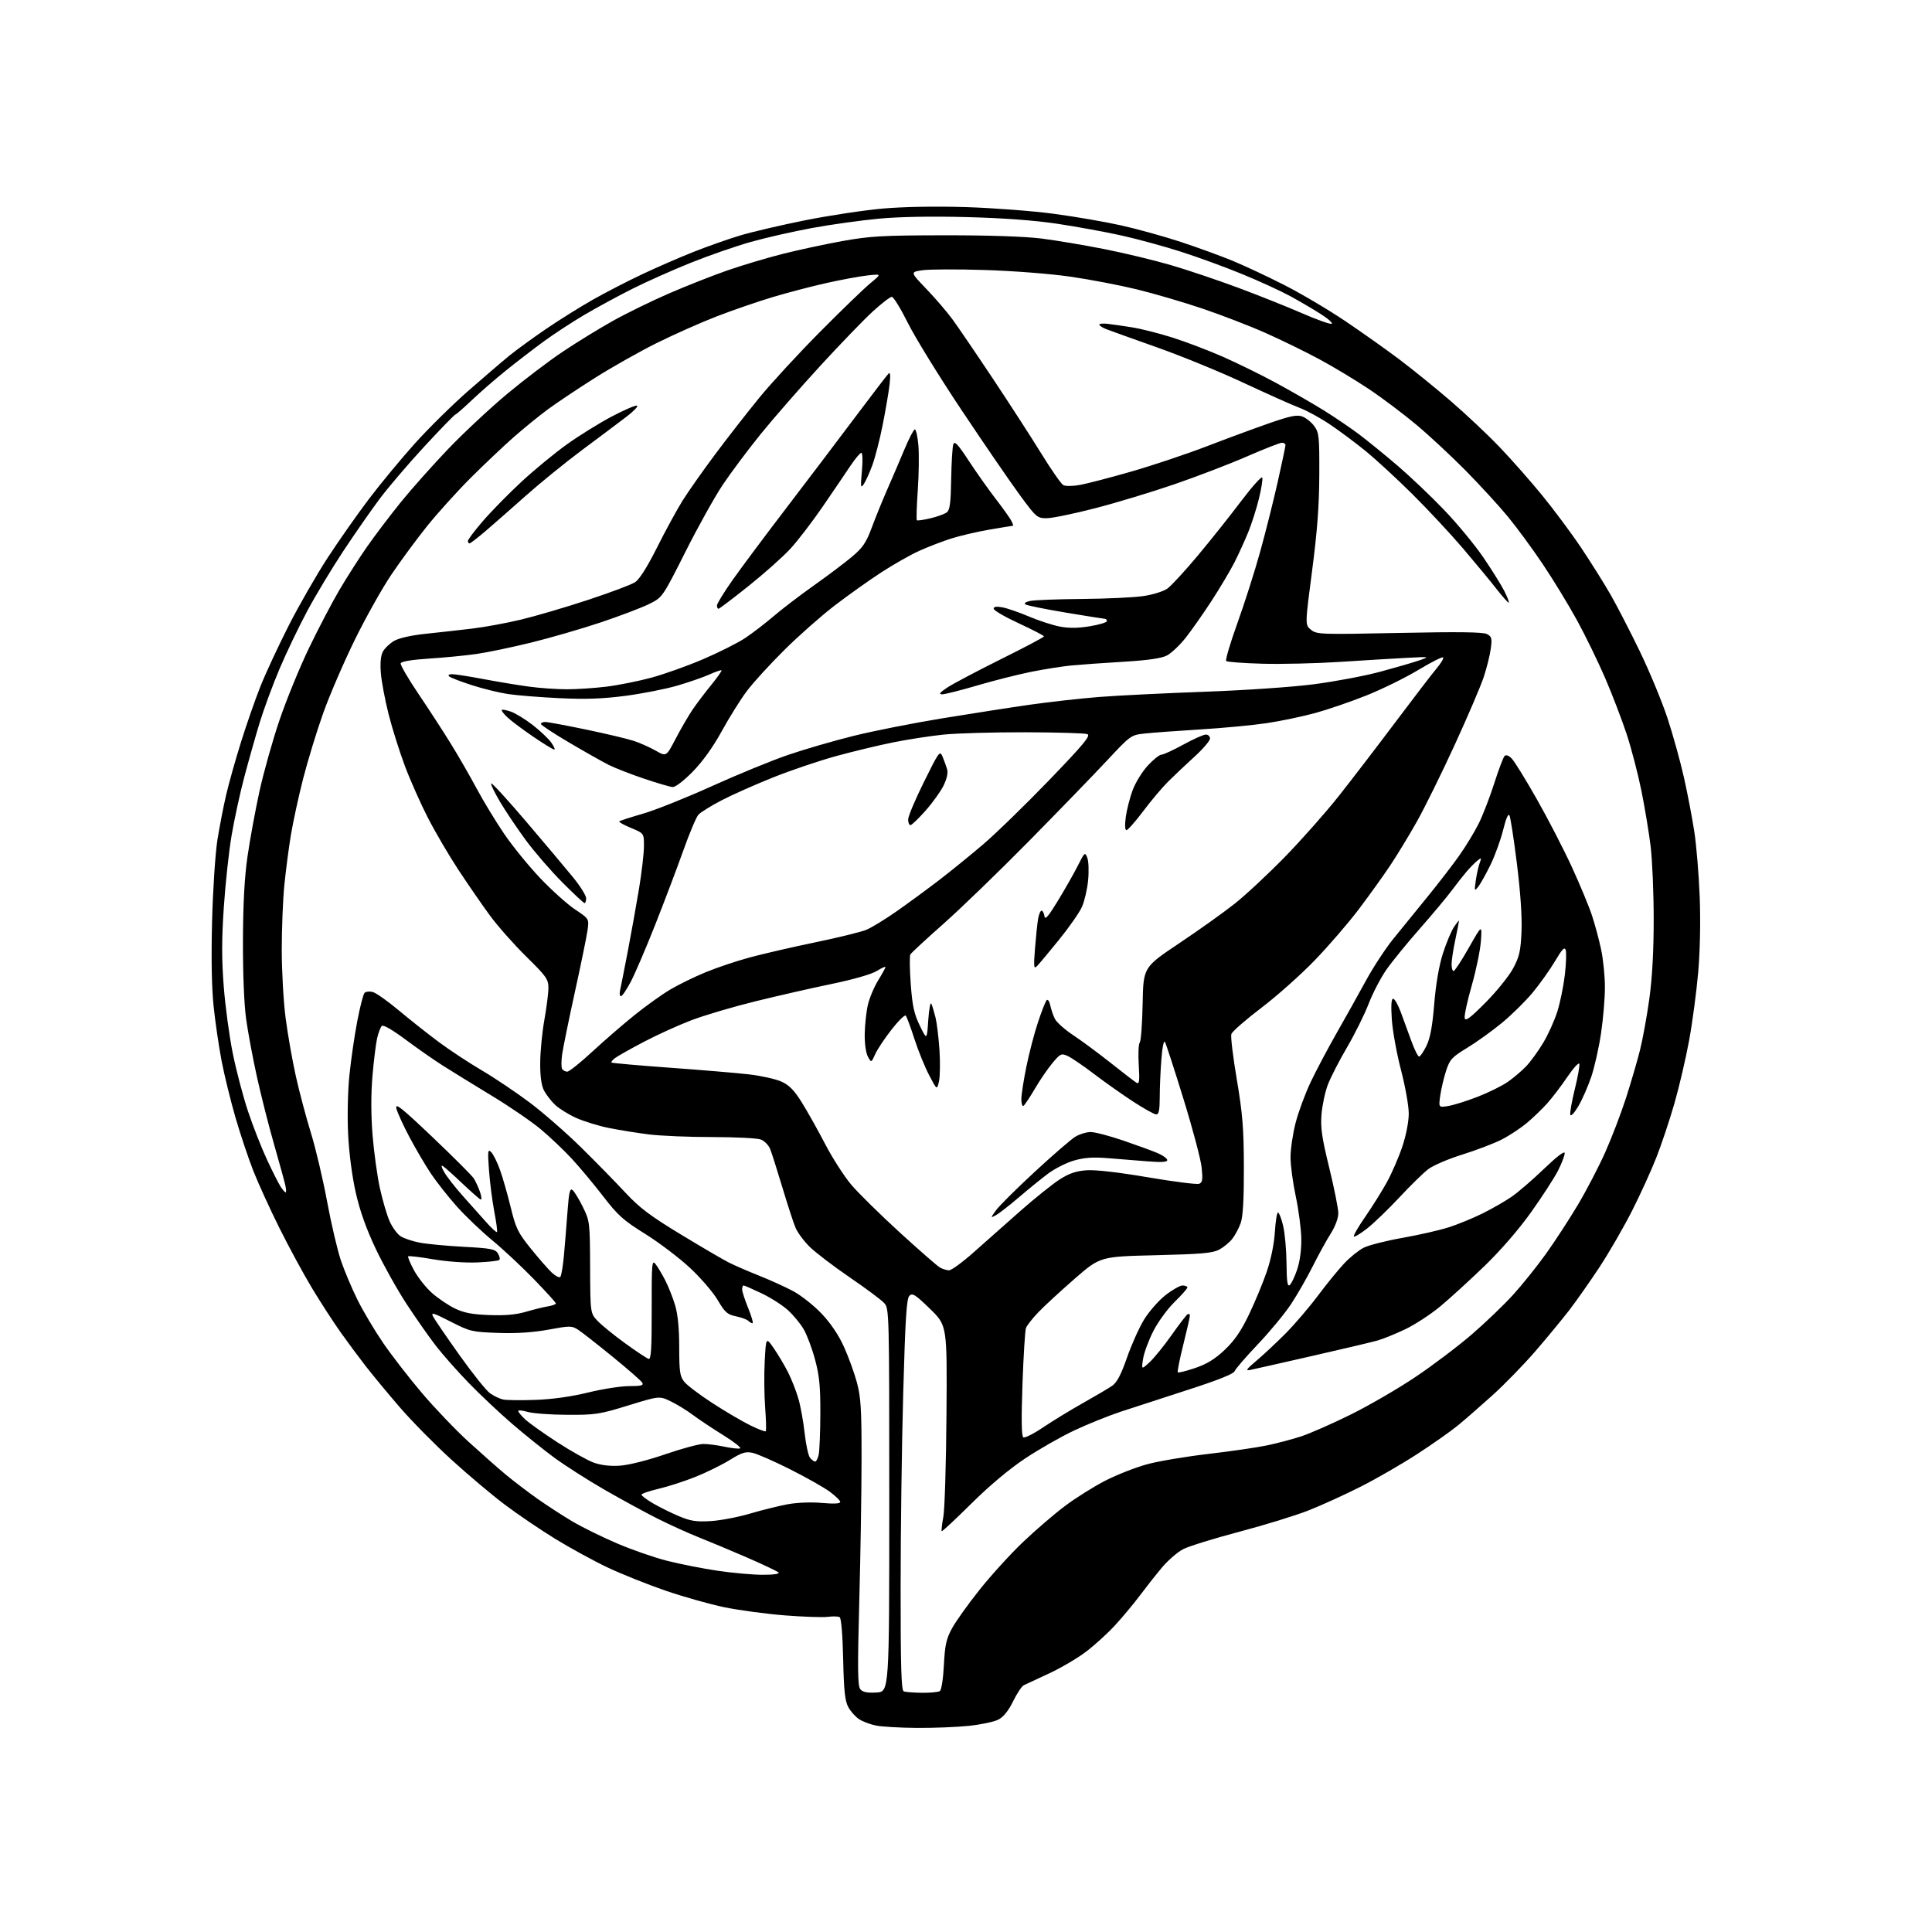 <?xml version="1.0" encoding="UTF-8" standalone="no"?>
<svg 
  version="1.1" 
  xmlns="http://www.w3.org/2000/svg" 
  xmlns:xlink="http://www.w3.org/1999/xlink" 
  xmlns:svg="http://www.w3.org/2000/svg"
  xmlns:rdf="http://www.w3.org/1999/02/22-rdf-syntax-ns#"
  xmlns:cc="http://creativecommons.org/ns#"
  xmlns:dc="http://purl.org/dc/elements/1.1/"
  viewBox="0 0 768 768"
  width="768"
  height="768"
>
<style>svg {background-color: white; }</style>"
<path stroke="none" fill="black" fill-rule="evenodd" d="M364.50,686.87C357.90,686.82 350.61,686.41 348.31,685.95C346.01,685.50 342.95,684.35 341.51,683.41C340.07,682.47 338.14,680.31 337.21,678.60C335.88,676.15 335.45,672.13 335.17,659.50C334.96,649.94 334.40,643.25 333.78,642.86C333.21,642.51 331.10,642.45 329.09,642.72C327.08,642.98 319.37,642.72 311.97,642.14C304.56,641.55 293.80,640.10 288.06,638.93C282.33,637.75 271.80,634.79 264.68,632.35C257.56,629.91 247.18,625.76 241.61,623.13C236.05,620.50 226.66,615.37 220.75,611.74C214.84,608.11 205.84,602.01 200.75,598.18C195.66,594.36 186.10,586.31 179.50,580.29C172.90,574.28 163.65,564.89 158.94,559.43C154.23,553.97 148.11,546.58 145.33,543.00C142.55,539.42 138.02,533.31 135.26,529.41C132.50,525.51 127.48,517.77 124.12,512.20C120.76,506.64 114.92,495.88 111.14,488.29C107.36,480.71 102.66,470.41 100.69,465.41C98.73,460.41 95.54,450.89 93.61,444.25C91.69,437.62 89.21,427.54 88.11,421.85C87.01,416.15 85.58,406.35 84.92,400.07C84.14,392.65 83.93,380.72 84.31,366.07C84.63,353.66 85.59,339.16 86.43,333.85C87.28,328.54 88.85,320.44 89.93,315.85C91.00,311.26 93.65,301.86 95.81,294.97C97.96,288.07 101.41,278.17 103.48,272.97C105.54,267.76 110.61,256.86 114.74,248.73C118.87,240.61 125.85,228.46 130.24,221.73C134.63,215.01 142.01,204.49 146.65,198.36C151.28,192.24 159.53,182.28 164.97,176.23C170.41,170.19 179.95,160.79 186.18,155.34C192.41,149.89 199.75,143.60 202.50,141.36C205.25,139.12 211.78,134.37 217.00,130.81C222.22,127.24 230.64,121.98 235.69,119.12C240.75,116.25 249.55,111.71 255.25,109.03C260.95,106.34 270.08,102.36 275.55,100.19C281.02,98.02 289.34,95.08 294.03,93.66C298.72,92.23 310.42,89.50 320.03,87.57C329.64,85.65 343.57,83.55 351.00,82.90C359.30,82.18 372.00,81.96 384.00,82.33C394.73,82.66 410.38,83.85 418.78,84.97C427.19,86.08 439.34,88.18 445.78,89.62C452.23,91.07 462.90,94.03 469.50,96.21C476.10,98.39 485.32,101.75 490.00,103.68C494.68,105.61 503.90,109.93 510.50,113.29C517.10,116.64 527.98,123.07 534.68,127.58C541.38,132.09 551.17,139.03 556.43,143.00C561.69,146.97 570.84,154.39 576.75,159.48C582.66,164.57 591.33,172.73 596.01,177.62C600.70,182.50 608.39,191.22 613.11,197.00C617.83,202.78 624.85,212.22 628.70,218.00C632.56,223.78 637.78,232.10 640.29,236.50C642.81,240.90 648.03,251.03 651.89,259.00C655.74,266.98 660.68,278.90 662.86,285.50C665.03,292.10 667.99,302.76 669.42,309.19C670.86,315.62 672.71,325.29 673.53,330.69C674.36,336.08 675.31,347.70 675.66,356.50C676.03,366.23 675.80,377.99 675.06,386.50C674.39,394.20 672.77,406.39 671.45,413.58C670.13,420.78 667.50,432.05 665.60,438.64C663.71,445.23 660.49,454.87 658.45,460.06C656.42,465.25 652.05,474.84 648.74,481.36C645.43,487.88 639.63,497.92 635.85,503.66C632.07,509.40 626.65,517.11 623.82,520.80C620.98,524.48 614.89,531.86 610.28,537.19C605.67,542.52 597.98,550.41 593.20,554.72C588.41,559.04 582.25,564.41 579.50,566.66C576.75,568.92 569.55,573.98 563.50,577.92C557.45,581.86 547.33,587.71 541.00,590.92C534.67,594.13 525.25,598.42 520.06,600.46C514.86,602.49 502.49,606.30 492.56,608.92C482.63,611.54 472.64,614.63 470.36,615.80C468.08,616.97 464.23,620.31 461.81,623.22C459.39,626.12 455.41,631.17 452.96,634.44C450.51,637.71 446.09,642.99 443.15,646.18C440.21,649.37 435.04,654.07 431.65,656.63C428.27,659.19 421.68,663.06 417.00,665.23C412.32,667.40 407.82,669.50 407.00,669.89C406.18,670.28 404.25,673.16 402.72,676.29C400.88,680.05 398.90,682.52 396.88,683.56C395.20,684.43 389.93,685.55 385.16,686.05C380.40,686.55 371.10,686.92 364.50,686.87zM348.41,672.80C353.50,672.50 353.50,672.50 353.50,596.35C353.50,521.61 353.46,520.17 351.50,518.00C350.40,516.78 344.24,512.18 337.80,507.79C331.37,503.39 324.22,497.94 321.91,495.68C319.61,493.42 317.05,489.98 316.23,488.03C315.41,486.09 313.06,478.88 311.00,472.00C308.94,465.12 306.75,458.25 306.14,456.73C305.53,455.21 303.87,453.52 302.45,452.98C301.03,452.44 292.35,452.00 283.16,452.00C273.97,452.00 262.63,451.53 257.97,450.95C253.31,450.37 246.12,449.21 242.00,448.38C237.88,447.55 232.03,445.74 229.00,444.37C225.97,443.01 222.22,440.67 220.66,439.19C219.10,437.71 217.12,435.15 216.26,433.51C215.21,431.50 214.71,427.88 214.74,422.51C214.76,418.10 215.50,410.45 216.38,405.50C217.27,400.55 218.00,394.79 218.00,392.71C218.00,389.25 217.20,388.13 209.15,380.21C204.29,375.42 197.83,368.12 194.80,364.00C191.77,359.88 186.17,351.75 182.34,345.96C178.52,340.16 173.03,330.80 170.13,325.15C167.23,319.51 163.11,310.24 160.97,304.55C158.84,298.86 155.92,289.60 154.49,283.98C153.07,278.35 151.67,270.99 151.40,267.62C151.07,263.61 151.34,260.66 152.20,259.05C152.92,257.71 154.92,255.78 156.66,254.77C158.58,253.65 163.46,252.54 169.16,251.95C174.29,251.41 182.55,250.49 187.50,249.90C192.45,249.32 201.22,247.71 207.00,246.33C212.78,244.95 224.76,241.43 233.63,238.51C242.50,235.59 250.97,232.41 252.45,231.44C254.19,230.30 257.29,225.40 261.17,217.66C264.48,211.05 269.04,202.69 271.29,199.07C273.55,195.46 279.43,187.10 284.36,180.50C289.29,173.90 297.19,163.78 301.92,158.00C306.64,152.22 317.48,140.47 326.00,131.89C334.52,123.30 343.52,114.61 346.00,112.57C350.50,108.86 350.50,108.86 344.78,109.50C341.64,109.85 334.21,111.23 328.28,112.56C322.35,113.90 312.77,116.41 307.00,118.15C301.23,119.88 291.37,123.28 285.10,125.69C278.84,128.10 268.04,132.90 261.10,136.34C254.17,139.79 243.03,146.08 236.34,150.32C229.65,154.56 221.33,160.12 217.84,162.68C214.35,165.25 208.14,170.30 204.04,173.92C199.94,177.54 192.29,184.79 187.04,190.03C181.79,195.27 174.07,203.82 169.87,209.03C165.67,214.24 159.22,223.00 155.52,228.50C151.82,234.00 145.27,245.70 140.96,254.50C136.64,263.30 131.02,276.35 128.47,283.50C125.92,290.65 122.34,302.35 120.51,309.50C118.68,316.65 116.49,326.77 115.62,332.00C114.76,337.23 113.60,346.16 113.03,351.86C112.46,357.55 112.00,369.12 112.00,377.55C112.00,385.99 112.69,398.21 113.54,404.70C114.38,411.19 116.22,421.62 117.62,427.88C119.01,434.14 121.71,444.26 123.60,450.38C125.49,456.50 128.38,468.74 130.02,477.58C131.66,486.42 134.14,497.00 135.52,501.08C136.91,505.16 139.85,512.16 142.07,516.62C144.28,521.09 148.88,528.83 152.29,533.82C155.71,538.81 162.68,547.82 167.79,553.83C172.91,559.85 181.23,568.54 186.29,573.16C191.36,577.78 197.97,583.62 201.00,586.14C204.03,588.66 209.65,592.95 213.50,595.68C217.35,598.40 223.65,602.49 227.50,604.77C231.35,607.05 239.32,610.98 245.22,613.50C251.11,616.03 260.11,619.16 265.22,620.45C270.32,621.74 279.35,623.52 285.28,624.40C291.21,625.28 299.29,626.00 303.23,626.00C307.64,626.00 310.03,625.64 309.45,625.08C308.93,624.57 303.32,621.91 297.00,619.16C290.68,616.42 282.01,612.79 277.75,611.10C273.49,609.41 266.07,606.04 261.25,603.61C256.44,601.19 247.03,596.06 240.33,592.21C233.64,588.35 224.64,582.61 220.33,579.44C216.03,576.27 208.45,570.18 203.50,565.92C198.55,561.65 190.86,554.41 186.42,549.83C181.97,545.25 176.06,538.58 173.29,535.00C170.52,531.42 165.25,523.90 161.57,518.28C157.90,512.66 152.41,502.84 149.38,496.46C145.64,488.60 143.08,481.43 141.44,474.18C139.99,467.83 138.76,458.44 138.39,451.00C138.03,443.89 138.25,433.74 138.89,427.46C139.51,421.39 140.90,411.75 142.00,406.03C143.09,400.30 144.40,395.20 144.92,394.68C145.43,394.17 146.90,394.01 148.18,394.34C149.45,394.66 154.10,397.94 158.50,401.62C162.90,405.30 170.00,410.93 174.29,414.12C178.57,417.32 186.34,422.44 191.54,425.50C196.75,428.56 205.39,434.38 210.75,438.42C216.11,442.46 225.23,450.44 231.02,456.14C236.81,461.84 244.68,469.88 248.52,474.01C254.17,480.09 258.36,483.26 270.50,490.63C278.75,495.64 287.37,500.68 289.66,501.84C291.95,503.00 297.35,505.35 301.66,507.06C305.97,508.77 312.07,511.53 315.21,513.20C318.35,514.87 323.44,518.88 326.52,522.11C330.12,525.88 333.30,530.58 335.42,535.24C337.24,539.23 339.58,545.65 340.62,549.50C342.21,555.43 342.50,560.09 342.48,580.00C342.47,592.92 342.07,618.44 341.57,636.71C340.85,663.75 340.93,670.21 342.00,671.50C342.96,672.66 344.71,673.01 348.41,672.80zM366.50,672.91C369.80,672.94 373.00,672.64 373.61,672.23C374.24,671.82 374.94,667.30 375.21,661.91C375.62,653.92 376.16,651.47 378.43,647.30C379.93,644.54 384.89,637.60 389.45,631.88C394.01,626.16 401.76,617.65 406.67,612.98C411.58,608.30 419.09,601.85 423.35,598.65C427.61,595.44 434.87,590.89 439.49,588.53C444.10,586.18 451.56,583.26 456.05,582.05C460.54,580.83 471.50,578.99 480.39,577.95C489.28,576.92 499.79,575.39 503.75,574.55C507.71,573.72 513.77,572.11 517.23,570.98C520.68,569.86 529.48,565.98 536.79,562.38C544.10,558.77 555.73,552.03 562.62,547.40C569.52,542.77 579.59,535.16 585.01,530.49C590.43,525.82 597.87,518.69 601.53,514.64C605.20,510.60 611.06,503.28 614.56,498.39C618.06,493.50 623.73,484.79 627.17,479.04C630.60,473.29 635.52,463.84 638.11,458.04C640.69,452.24 644.40,442.55 646.35,436.50C648.30,430.45 650.80,421.90 651.91,417.50C653.01,413.10 654.69,403.88 655.64,397.00C656.78,388.77 657.37,378.02 657.37,365.50C657.37,355.05 656.82,342.00 656.16,336.50C655.49,331.00 653.84,321.03 652.49,314.35C651.14,307.67 648.50,297.55 646.63,291.85C644.75,286.16 640.92,276.14 638.10,269.60C635.28,263.05 630.24,252.70 626.90,246.60C623.56,240.49 617.44,230.46 613.31,224.31C609.18,218.15 602.90,209.60 599.35,205.31C595.80,201.01 588.31,192.84 582.70,187.15C577.09,181.45 568.26,173.24 563.09,168.90C557.91,164.56 549.36,158.12 544.09,154.61C538.81,151.09 529.97,145.77 524.43,142.79C518.89,139.80 509.22,135.08 502.93,132.29C496.64,129.50 485.31,125.14 477.75,122.59C470.19,120.05 458.49,116.62 451.75,114.99C445.01,113.35 433.20,111.09 425.50,109.98C417.57,108.83 402.82,107.68 391.48,107.33C380.47,106.98 369.29,107.03 366.64,107.43C361.82,108.15 361.82,108.15 368.22,114.83C371.75,118.50 376.44,123.97 378.66,127.00C380.87,130.03 388.08,140.60 394.67,150.50C401.26,160.40 409.91,173.78 413.89,180.23C417.86,186.68 421.81,192.35 422.66,192.83C423.53,193.32 426.43,193.29 429.35,192.76C432.18,192.24 441.34,189.86 449.71,187.45C458.08,185.05 471.58,180.53 479.71,177.41C487.84,174.28 499.11,170.12 504.74,168.17C512.86,165.35 515.54,164.80 517.64,165.55C519.10,166.07 521.24,167.77 522.40,169.33C524.34,171.95 524.50,173.40 524.44,188.83C524.39,201.04 523.63,211.23 521.57,226.94C518.76,248.39 518.76,248.39 521.13,250.33C523.41,252.20 524.75,252.25 556.24,251.60C579.98,251.11 589.57,251.24 591.12,252.06C592.98,253.06 593.17,253.78 592.61,257.85C592.27,260.41 591.02,265.43 589.85,269.00C588.68,272.57 583.49,284.73 578.31,296.00C573.14,307.27 566.37,321.00 563.28,326.50C560.19,332.00 555.41,339.88 552.65,344.00C549.90,348.12 544.30,355.94 540.20,361.36C536.11,366.79 528.23,375.93 522.69,381.67C517.16,387.42 507.55,395.97 501.34,400.68C495.14,405.39 489.80,410.06 489.48,411.06C489.16,412.06 490.14,420.22 491.66,429.19C493.96,442.81 494.42,448.55 494.46,464.00C494.49,476.78 494.10,483.64 493.19,486.19C492.47,488.22 490.97,491.04 489.85,492.46C488.74,493.88 486.40,495.80 484.66,496.74C482.06,498.14 477.58,498.53 459.41,498.97C437.33,499.50 437.33,499.50 427.11,508.40C421.49,513.30 415.00,519.28 412.70,521.70C410.39,524.12 408.21,526.91 407.84,527.90C407.47,528.90 406.85,538.94 406.45,550.21C405.96,564.19 406.06,570.92 406.78,571.36C407.35,571.72 410.90,569.94 414.66,567.40C418.42,564.86 425.55,560.51 430.50,557.73C435.45,554.95 440.68,551.86 442.11,550.87C444.00,549.56 445.63,546.46 447.96,539.78C449.73,534.68 452.77,527.88 454.71,524.68C456.64,521.49 460.46,517.10 463.20,514.93C465.94,512.77 469.04,511.00 470.09,511.00C471.14,511.00 472.00,511.35 472.00,511.79C472.00,512.22 469.71,514.81 466.92,517.54C464.12,520.27 460.31,525.50 458.44,529.18C456.57,532.85 454.75,537.80 454.39,540.18C453.73,544.50 453.73,544.50 456.98,541.50C458.77,539.85 462.69,535.02 465.69,530.76C468.69,526.51 471.56,522.77 472.07,522.45C472.58,522.14 473.00,522.37 473.00,522.97C473.00,523.57 471.82,528.79 470.37,534.57C468.92,540.34 467.94,545.28 468.19,545.53C468.45,545.78 471.54,545.01 475.07,543.82C479.73,542.24 482.95,540.27 486.83,536.60C490.75,532.89 493.33,529.13 496.50,522.52C498.88,517.56 502.06,509.90 503.56,505.50C505.22,500.66 506.49,494.44 506.78,489.75C507.04,485.49 507.60,482.00 508.03,482.00C508.45,482.00 509.37,484.36 510.06,487.25C510.76,490.14 511.36,496.85 511.41,502.16C511.48,509.53 511.78,511.59 512.70,510.83C513.35,510.29 514.68,507.52 515.64,504.67C516.71,501.51 517.35,496.78 517.29,492.50C517.24,488.65 516.25,481.06 515.10,475.64C513.94,470.22 513.00,463.20 513.00,460.05C513.00,456.90 513.90,450.76 515.01,446.41C516.12,442.06 518.85,434.68 521.08,430.00C523.31,425.32 527.97,416.55 531.42,410.50C534.88,404.45 540.07,395.15 542.97,389.83C545.86,384.51 550.76,377.03 553.86,373.21C556.96,369.39 563.12,361.81 567.54,356.38C571.96,350.95 577.64,343.57 580.15,340.00C582.67,336.43 586.09,330.80 587.75,327.50C589.40,324.20 592.19,317.00 593.95,311.50C595.70,306.00 597.56,301.07 598.08,300.54C598.68,299.93 599.72,300.29 600.94,301.54C602.00,302.62 606.47,309.85 610.87,317.61C615.28,325.36 621.55,337.51 624.82,344.61C628.08,351.70 631.70,360.43 632.87,364.01C634.05,367.59 635.67,373.67 636.49,377.51C637.30,381.36 637.97,388.04 637.98,392.37C637.99,396.70 637.30,404.93 636.45,410.67C635.60,416.40 633.85,424.21 632.56,428.03C631.27,431.84 628.96,437.10 627.43,439.71C625.90,442.32 624.46,443.88 624.23,443.18C623.99,442.48 624.79,437.90 626.00,433.00C627.21,428.10 628.02,423.55 627.80,422.89C627.57,422.22 625.44,424.57 623.05,428.09C620.66,431.62 617.10,436.30 615.14,438.50C613.18,440.70 609.54,444.22 607.04,446.32C604.54,448.42 600.01,451.41 596.97,452.97C593.93,454.53 586.90,457.21 581.35,458.94C575.80,460.66 569.66,463.30 567.72,464.79C565.77,466.28 560.65,471.29 556.34,475.92C552.03,480.54 546.30,486.07 543.62,488.20C540.93,490.33 538.49,491.82 538.19,491.52C537.89,491.22 539.91,487.72 542.67,483.74C545.43,479.76 549.30,473.57 551.28,470.00C553.25,466.43 556.02,460.05 557.43,455.82C558.95,451.29 560.00,445.89 560.00,442.64C560.00,439.61 558.61,431.82 556.91,425.32C555.21,418.82 553.58,409.79 553.27,405.25C552.90,399.72 553.07,397.00 553.79,397.00C554.38,397.00 555.73,399.36 556.80,402.25C557.87,405.14 559.76,410.31 561.01,413.75C562.25,417.19 563.65,420.00 564.11,420.00C564.57,420.00 565.89,418.09 567.03,415.75C568.53,412.68 569.40,408.04 570.13,399.08C570.77,391.20 572.03,383.88 573.56,379.08C574.89,374.91 576.88,370.15 577.98,368.50C579.08,366.85 579.99,365.73 579.99,366.00C580.00,366.28 579.33,369.65 578.52,373.50C577.70,377.35 577.03,381.74 577.02,383.25C577.01,384.76 577.37,386.00 577.82,386.00C578.27,386.00 581.00,381.84 583.88,376.75C589.13,367.50 589.13,367.50 588.69,374.00C588.45,377.57 586.81,385.55 585.05,391.72C583.28,397.89 582.02,403.74 582.23,404.72C582.53,406.09 584.43,404.68 590.56,398.50C594.93,394.10 599.83,388.02 601.46,385.00C603.97,380.33 604.48,378.12 604.82,370.38C605.08,364.58 604.42,354.75 603.00,343.38C601.78,333.55 600.44,324.88 600.03,324.12C599.56,323.26 598.62,325.43 597.53,329.88C596.57,333.80 594.30,340.05 592.50,343.76C590.69,347.47 588.49,351.40 587.61,352.50C586.09,354.39 586.04,354.25 586.65,350.00C587.00,347.52 587.69,344.42 588.18,343.10C588.99,340.91 588.91,340.82 587.31,342.10C586.34,342.87 584.42,344.82 583.03,346.43C581.65,348.04 578.94,351.49 577.01,354.09C575.08,356.69 569.40,363.48 564.38,369.18C559.37,374.88 553.41,382.18 551.15,385.41C548.89,388.63 545.69,394.77 544.05,399.04C542.40,403.30 538.52,411.12 535.43,416.40C532.33,421.69 528.91,428.35 527.83,431.22C526.74,434.08 525.61,439.36 525.32,442.96C524.89,448.29 525.46,452.23 528.40,464.24C530.38,472.35 532.00,480.47 532.00,482.29C532.00,484.27 530.77,487.54 528.97,490.39C527.30,493.02 524.10,498.84 521.85,503.33C519.61,507.82 515.72,514.60 513.22,518.39C510.71,522.18 504.76,529.38 500.00,534.39C495.24,539.40 491.08,544.22 490.76,545.10C490.38,546.14 483.96,548.70 472.34,552.44C462.53,555.60 450.45,559.53 445.50,561.17C440.55,562.82 432.24,566.17 427.04,568.62C421.84,571.06 413.07,576.07 407.54,579.74C401.21,583.95 393.29,590.59 386.10,597.72C379.83,603.94 374.54,608.87 374.35,608.68C374.16,608.49 374.45,605.90 375.00,602.92C375.54,599.94 376.10,581.62 376.24,562.20C376.50,526.91 376.50,526.91 369.70,520.29C363.85,514.61 362.69,513.88 361.49,515.09C360.37,516.21 359.87,524.11 359.05,553.50C358.48,573.85 358.01,608.80 358.01,631.17C358.00,662.77 358.28,671.95 359.25,672.34C359.94,672.62 363.20,672.87 366.50,672.91zM282.50,604.66C286.35,604.43 293.39,603.09 298.14,601.68C302.90,600.28 309.65,598.60 313.14,597.96C316.85,597.28 322.53,597.06 326.75,597.44C331.50,597.86 334.00,597.73 334.00,597.05C334.00,596.48 332.09,594.62 329.75,592.91C327.41,591.20 320.32,587.21 314.00,584.03C307.68,580.85 301.00,577.93 299.18,577.53C296.39,576.93 294.91,577.39 290.07,580.38C286.89,582.34 280.76,585.36 276.45,587.08C272.14,588.81 265.55,590.94 261.80,591.82C258.06,592.70 255.00,593.75 255.00,594.17C255.00,594.58 257.07,596.13 259.59,597.61C262.12,599.09 266.73,601.37 269.84,602.69C274.50,604.65 276.74,605.00 282.50,604.66zM246.50,582.62C249.97,582.38 257.53,580.48 264.41,578.11C270.96,575.85 277.80,574.00 279.61,574.00C281.42,574.00 285.17,574.49 287.95,575.08C290.73,575.68 293.54,575.99 294.19,575.77C294.84,575.55 291.80,573.16 287.44,570.46C283.07,567.75 277.64,564.13 275.36,562.41C273.08,560.69 269.17,558.29 266.67,557.08C262.12,554.88 262.12,554.88 249.81,558.67C238.37,562.20 236.66,562.47 225.50,562.41C218.90,562.38 211.81,561.86 209.75,561.25C207.69,560.65 206.00,560.49 206.00,560.89C206.00,561.30 207.24,562.79 208.75,564.21C210.26,565.63 216.00,569.72 221.50,573.29C227.00,576.86 233.53,580.51 236.00,581.41C238.96,582.47 242.55,582.89 246.50,582.62zM324.04,581.00C324.48,581.00 325.11,579.76 325.44,578.25C325.77,576.74 326.07,569.42 326.10,562.00C326.14,551.22 325.72,546.89 324.01,540.50C322.83,536.10 320.80,530.66 319.49,528.42C318.18,526.17 315.34,522.73 313.17,520.77C311.00,518.81 306.30,515.81 302.72,514.11C299.14,512.40 295.94,511.00 295.61,511.00C295.27,511.00 295.00,511.68 295.00,512.52C295.00,513.36 296.09,516.73 297.43,520.02C298.77,523.31 299.53,526.00 299.13,526.00C298.73,526.00 297.96,525.56 297.43,525.03C296.90,524.50 294.69,523.70 292.53,523.25C289.12,522.54 288.15,521.67 285.32,516.84C283.53,513.77 278.56,507.99 274.28,504.00C270.00,500.01 262.00,493.95 256.50,490.52C247.80,485.11 245.62,483.16 239.75,475.53C236.04,470.71 230.44,464.01 227.32,460.63C224.20,457.26 218.66,452.00 215.00,448.93C211.35,445.87 202.54,439.84 195.43,435.54C188.32,431.23 179.60,425.86 176.04,423.60C172.49,421.35 165.79,416.67 161.14,413.20C155.97,409.35 152.34,407.26 151.77,407.83C151.26,408.34 150.43,410.50 149.93,412.63C149.43,414.76 148.59,421.56 148.06,427.74C147.44,435.01 147.46,443.30 148.10,451.24C148.65,457.98 149.95,467.44 151.00,472.26C152.06,477.08 153.79,483.00 154.86,485.43C155.94,487.85 157.89,490.54 159.22,491.41C160.54,492.27 163.99,493.43 166.88,493.98C169.78,494.53 177.67,495.27 184.42,495.63C195.10,496.20 196.86,496.54 197.92,498.24C198.59,499.32 198.85,500.49 198.49,500.85C198.13,501.21 194.15,501.65 189.65,501.84C184.98,502.04 177.44,501.49 172.09,500.57C166.93,499.68 162.51,499.16 162.26,499.41C162.01,499.66 163.07,502.19 164.62,505.04C166.17,507.88 169.38,511.92 171.75,514.01C174.12,516.10 178.19,518.85 180.78,520.12C184.38,521.87 187.63,522.50 194.50,522.76C200.76,523.00 205.17,522.60 209.00,521.47C212.03,520.58 215.96,519.60 217.75,519.31C219.54,519.02 220.99,518.49 220.98,518.14C220.97,517.79 217.03,513.45 212.23,508.50C207.43,503.55 199.96,496.57 195.63,493.00C191.30,489.42 184.95,483.35 181.52,479.50C178.09,475.65 173.49,469.80 171.28,466.50C169.08,463.20 165.24,456.68 162.76,452.00C160.27,447.32 157.94,442.20 157.57,440.62C157.02,438.25 159.56,440.27 171.96,452.06C180.24,459.93 187.61,467.30 188.34,468.44C189.07,469.57 190.18,472.00 190.81,473.82C191.44,475.65 191.55,477.00 191.06,476.82C190.58,476.65 187.29,473.76 183.77,470.42C180.24,467.07 176.76,463.97 176.03,463.52C175.23,463.02 175.46,463.99 176.61,465.98C177.65,467.79 180.97,472.04 184.00,475.43C187.03,478.82 191.22,483.53 193.33,485.89C195.43,488.25 197.34,489.99 197.56,489.77C197.79,489.54 197.30,485.86 196.48,481.58C195.67,477.31 194.72,469.91 194.38,465.15C193.82,457.45 193.92,456.66 195.26,458.00C196.09,458.82 197.65,461.98 198.74,465.00C199.83,468.02 201.74,474.71 203.00,479.87C205.05,488.28 205.86,489.95 211.04,496.37C214.20,500.29 217.96,504.59 219.39,505.92C220.82,507.25 222.32,508.01 222.72,507.61C223.13,507.21 223.77,503.42 224.16,499.19C224.55,494.96 225.19,487.11 225.58,481.75C226.17,473.82 226.55,472.21 227.63,473.10C228.36,473.71 230.20,476.75 231.73,479.85C234.44,485.38 234.50,485.90 234.58,503.77C234.66,522.03 234.66,522.03 237.58,525.11C239.19,526.80 244.13,530.82 248.57,534.03C253.02,537.25 257.20,540.02 257.88,540.19C258.81,540.43 259.09,535.81 259.06,520.50C259.02,502.14 259.15,500.66 260.59,502.50C261.45,503.60 263.20,506.52 264.47,509.00C265.74,511.48 267.50,515.94 268.39,518.93C269.45,522.51 270.00,528.18 270.00,535.55C270.00,545.18 270.27,547.08 271.98,549.25C273.07,550.64 278.14,554.47 283.23,557.77C288.33,561.08 295.07,565.04 298.22,566.58C301.37,568.13 304.15,569.19 304.39,568.94C304.64,568.70 304.53,564.45 304.16,559.50C303.78,554.55 303.71,546.23 303.99,541.00C304.50,531.50 304.50,531.50 307.62,536.00C309.33,538.48 311.88,542.77 313.28,545.54C314.68,548.32 316.53,553.04 317.39,556.04C318.26,559.04 319.37,565.22 319.87,569.77C320.37,574.31 321.34,578.70 322.01,579.52C322.69,580.33 323.60,581.00 324.04,581.00zM213.00,556.47C219.66,556.23 227.27,555.15 233.81,553.54C239.49,552.14 246.82,551.00 250.11,551.00C254.91,551.00 255.94,550.73 255.30,549.63C254.86,548.87 249.55,544.23 243.50,539.31C237.45,534.38 231.30,529.57 229.83,528.61C227.30,526.97 226.65,526.96 218.05,528.55C211.88,529.68 205.42,530.10 198.05,529.85C187.61,529.49 186.84,529.31 179.11,525.36C172.19,521.82 171.22,521.54 172.17,523.37C172.78,524.54 177.50,531.44 182.66,538.70C187.83,545.96 193.28,552.78 194.79,553.85C196.29,554.92 198.65,556.04 200.01,556.33C201.38,556.62 207.22,556.69 213.00,556.47zM497.00,544.57C494.96,544.99 495.42,544.31 499.50,540.87C502.25,538.55 507.44,533.69 511.04,530.07C514.63,526.46 520.44,519.67 523.93,515.00C527.43,510.32 532.14,504.55 534.40,502.17C536.65,499.78 540.09,497.01 542.04,496.01C543.98,495.00 550.96,493.22 557.54,492.06C564.12,490.90 572.42,489.00 576.00,487.84C579.58,486.69 585.59,484.22 589.36,482.35C593.13,480.48 598.31,477.51 600.86,475.75C603.41,474.00 609.21,469.00 613.75,464.64C618.97,459.64 622.00,457.34 622.00,458.40C622.00,459.31 620.82,462.41 619.37,465.28C617.92,468.15 613.12,475.57 608.70,481.78C603.73,488.76 596.60,496.99 589.97,503.40C584.08,509.08 576.17,516.30 572.38,519.43C568.60,522.56 562.35,526.62 558.50,528.45C554.65,530.28 549.70,532.28 547.50,532.90C545.30,533.52 533.60,536.28 521.50,539.04C509.40,541.80 498.38,544.29 497.00,544.57zM377.24,504.97C378.20,504.99 382.65,501.74 387.12,497.75C391.59,493.76 399.93,486.37 405.66,481.33C411.39,476.29 418.37,470.69 421.18,468.88C424.99,466.44 427.72,465.50 431.91,465.20C435.43,464.95 444.55,465.99 456.30,467.99C466.62,469.75 475.79,470.91 476.67,470.57C478.00,470.06 478.17,468.93 477.67,464.08C477.33,460.84 474.09,448.62 470.47,436.92C466.86,425.22 463.54,415.00 463.10,414.22C462.63,413.38 462.05,416.20 461.66,421.15C461.30,425.74 461.01,432.54 461.01,436.25C461.00,441.30 460.65,443.00 459.63,443.00C458.87,443.00 454.72,440.69 450.40,437.87C446.08,435.05 439.08,430.11 434.85,426.88C430.62,423.66 425.94,420.47 424.45,419.79C421.91,418.64 421.54,418.80 418.40,422.53C416.57,424.71 413.40,429.33 411.38,432.79C409.35,436.24 407.31,439.31 406.85,439.59C406.38,439.88 406.00,438.70 406.00,436.97C406.00,435.23 406.90,429.42 407.99,424.05C409.08,418.68 411.16,410.74 412.60,406.40C414.04,402.05 415.59,398.10 416.05,397.61C416.52,397.11 417.15,397.99 417.49,399.61C417.82,401.20 418.64,403.62 419.33,405.00C420.01,406.38 423.29,409.30 426.62,411.50C429.95,413.70 436.68,418.69 441.59,422.58C446.49,426.48 451.10,430.01 451.82,430.44C452.89,431.06 453.06,429.69 452.67,423.35C452.40,419.03 452.58,415.02 453.06,414.43C453.55,413.84 454.07,406.87 454.22,398.94C454.50,384.51 454.50,384.51 468.70,375.00C476.50,369.78 486.42,362.71 490.73,359.30C495.04,355.90 503.98,347.57 510.60,340.80C517.21,334.04 526.90,323.10 532.13,316.50C537.35,309.90 547.53,296.62 554.75,287.00C561.97,277.38 569.31,267.80 571.07,265.71C572.82,263.63 573.99,261.66 573.66,261.33C573.34,261.00 568.89,263.25 563.78,266.33C558.68,269.40 549.41,273.96 543.19,276.45C536.96,278.94 527.74,282.10 522.68,283.48C517.63,284.85 509.00,286.65 503.50,287.47C498.00,288.29 486.07,289.42 477.00,289.97C467.93,290.53 458.02,291.26 455.00,291.59C449.55,292.20 449.41,292.30 440.03,302.35C434.82,307.93 420.87,322.33 409.03,334.35C397.19,346.37 381.88,361.18 375.00,367.26C368.12,373.34 362.22,378.81 361.88,379.41C361.53,380.01 361.61,385.33 362.04,391.23C362.68,399.92 363.37,403.06 365.65,407.73C368.46,413.50 368.46,413.50 369.00,405.50C369.30,401.10 369.85,398.18 370.22,399.00C370.60,399.82 371.35,402.30 371.89,404.50C372.43,406.70 373.14,412.55 373.46,417.50C373.78,422.45 373.68,428.04 373.25,429.91C372.45,433.33 372.45,433.33 369.35,427.41C367.64,424.16 365.01,417.68 363.50,413.00C361.99,408.32 360.44,404.15 360.05,403.73C359.67,403.30 357.14,405.78 354.44,409.23C351.73,412.68 348.80,417.07 347.93,419.00C346.35,422.50 346.35,422.50 344.99,420.00C344.20,418.55 343.68,414.78 343.74,411.00C343.80,407.43 344.35,402.26 344.98,399.52C345.60,396.78 347.44,392.39 349.06,389.75C350.68,387.12 352.00,384.72 352.00,384.40C352.00,384.09 350.43,384.81 348.51,385.99C346.46,387.26 339.15,389.36 330.76,391.10C322.92,392.72 309.22,395.84 300.32,398.03C291.42,400.22 279.96,403.61 274.84,405.56C269.72,407.51 261.25,411.36 256.02,414.11C250.78,416.86 245.63,419.76 244.57,420.54C243.51,421.33 242.84,422.16 243.07,422.38C243.31,422.60 253.85,423.53 266.50,424.45C279.15,425.36 293.32,426.56 297.99,427.11C302.65,427.66 308.31,428.93 310.56,429.92C313.66,431.30 315.62,433.28 318.66,438.12C320.86,441.63 325.05,449.10 327.98,454.72C330.90,460.34 335.59,467.64 338.40,470.95C341.20,474.26 349.84,482.76 357.59,489.85C365.34,496.93 372.54,503.22 373.59,503.83C374.64,504.44 376.28,504.95 377.24,504.97zM395.89,483.06C393.70,484.23 393.70,484.23 395.90,481.14C397.11,479.44 404.01,472.58 411.23,465.90C418.45,459.22 425.74,452.91 427.43,451.88C429.12,450.85 431.87,450.01 433.55,450.00C435.23,450.00 441.08,451.53 446.55,453.40C452.02,455.27 458.19,457.52 460.25,458.41C462.31,459.30 464.00,460.54 464.00,461.16C464.00,461.96 461.66,462.10 456.00,461.64C451.60,461.29 444.49,460.72 440.20,460.37C434.45,459.91 430.95,460.16 426.87,461.35C423.83,462.23 419.13,464.63 416.42,466.68C413.72,468.73 408.48,472.99 404.79,476.15C401.10,479.30 397.09,482.41 395.89,483.06zM113.54,474.00C113.81,474.00 113.77,472.76 113.44,471.25C113.11,469.74 111.10,462.41 108.96,454.96C106.82,447.51 103.74,435.36 102.11,427.96C100.48,420.56 98.55,410.23 97.83,405.00C97.04,399.35 96.53,386.78 96.58,374.00C96.62,359.25 97.19,348.73 98.38,340.50C99.33,333.90 101.46,322.29 103.11,314.71C104.77,307.12 108.37,294.30 111.12,286.21C113.87,278.12 119.16,265.20 122.88,257.50C126.59,249.80 132.01,239.45 134.93,234.50C137.84,229.55 142.73,221.90 145.79,217.50C148.85,213.10 154.88,205.14 159.18,199.81C163.49,194.47 172.07,184.83 178.25,178.38C184.44,171.93 194.99,162.08 201.70,156.50C208.41,150.91 218.34,143.38 223.76,139.76C229.17,136.14 238.08,130.67 243.55,127.60C249.02,124.54 259.15,119.58 266.05,116.60C272.95,113.61 283.30,109.53 289.05,107.53C294.80,105.52 304.68,102.57 311.00,100.96C317.33,99.36 328.13,97.03 335.00,95.80C345.95,93.84 350.98,93.56 375.50,93.53C392.96,93.51 407.45,94.00 414.00,94.82C419.77,95.55 431.02,97.44 439.00,99.02C446.98,100.60 458.90,103.47 465.50,105.40C472.10,107.33 484.14,111.39 492.26,114.41C500.38,117.44 511.78,121.99 517.59,124.52C523.40,127.05 528.68,128.94 529.33,128.72C529.97,128.50 528.02,126.74 525.00,124.82C521.98,122.90 516.48,119.67 512.78,117.66C509.08,115.65 500.56,111.74 493.84,108.98C487.13,106.21 476.13,102.20 469.41,100.05C462.70,97.90 452.09,95.01 445.85,93.62C439.61,92.23 428.20,90.14 420.50,88.98C411.25,87.59 399.00,86.68 384.40,86.30C370.32,85.93 357.62,86.16 349.40,86.92C342.31,87.59 330.43,89.24 323.00,90.60C315.57,91.96 304.57,94.45 298.53,96.15C292.50,97.85 281.70,101.60 274.53,104.48C267.37,107.36 256.93,112.01 251.35,114.82C245.77,117.62 237.22,122.26 232.35,125.13C227.48,127.99 220.12,132.81 216.00,135.83C211.88,138.86 205.12,144.05 201.00,147.38C196.88,150.71 190.88,155.92 187.68,158.96C184.48,162.01 181.47,164.64 180.98,164.82C180.50,164.99 174.94,170.72 168.63,177.55C162.32,184.38 154.38,193.69 150.97,198.23C147.57,202.78 141.06,212.12 136.51,219.00C131.96,225.88 125.49,236.61 122.15,242.86C118.80,249.10 113.84,259.45 111.13,265.86C108.41,272.26 104.82,282.00 103.15,287.50C101.48,293.00 98.75,302.68 97.08,309.00C95.40,315.32 93.16,325.68 92.08,332.00C91.00,338.32 89.60,351.21 88.97,360.63C88.10,373.43 88.10,381.41 88.94,392.13C89.55,400.04 91.17,412.02 92.54,418.76C93.90,425.50 96.62,435.85 98.59,441.76C100.56,447.67 103.96,456.32 106.14,461.00C108.32,465.68 110.76,470.51 111.57,471.75C112.38,472.99 113.27,474.00 113.54,474.00zM575.67,439.66C577.78,439.32 583.02,437.68 587.33,436.01C591.63,434.35 597.03,431.68 599.33,430.09C601.62,428.50 604.93,425.69 606.69,423.85C608.44,422.01 611.49,417.80 613.47,414.50C615.45,411.20 617.98,405.57 619.10,402.00C620.21,398.43 621.54,391.90 622.05,387.50C622.56,383.10 622.71,378.68 622.40,377.68C621.95,376.26 620.99,377.25 618.17,382.03C616.16,385.42 612.19,391.02 609.34,394.47C606.50,397.92 600.95,403.39 597.03,406.62C593.10,409.85 586.87,414.33 583.19,416.56C577.19,420.20 576.33,421.13 574.87,425.56C573.98,428.28 572.93,432.70 572.54,435.39C571.84,440.28 571.84,440.28 575.67,439.66zM225.49,426.00C226.25,426.00 230.69,422.45 235.37,418.12C240.05,413.79 247.62,407.23 252.19,403.55C256.76,399.87 263.18,395.28 266.46,393.34C269.74,391.40 276.04,388.32 280.46,386.50C284.88,384.67 292.77,382.02 298.00,380.61C303.23,379.19 314.97,376.48 324.10,374.59C333.23,372.70 342.37,370.45 344.41,369.60C346.45,368.75 351.81,365.48 356.31,362.33C360.82,359.18 368.32,353.68 373.00,350.10C377.68,346.52 385.66,340.04 390.75,335.71C395.84,331.37 407.65,319.88 417.00,310.18C430.76,295.90 433.67,292.39 432.25,291.83C431.29,291.45 420.15,291.12 407.50,291.09C394.85,291.06 380.23,291.48 375.00,292.02C369.77,292.56 360.79,293.95 355.03,295.11C349.27,296.27 339.06,298.72 332.36,300.56C325.65,302.40 314.39,306.21 307.34,309.03C300.29,311.84 291.07,315.94 286.86,318.13C282.65,320.32 278.50,322.90 277.63,323.85C276.77,324.81 274.07,331.20 271.64,338.05C269.20,344.90 264.19,358.15 260.49,367.50C256.80,376.85 252.41,387.09 250.75,390.25C249.08,393.41 247.33,396.00 246.84,396.00C246.36,396.00 246.19,394.99 246.48,393.75C246.76,392.51 248.15,385.46 249.57,378.09C250.98,370.71 253.00,359.46 254.05,353.09C255.10,346.71 255.97,339.20 255.98,336.38C256.00,331.27 256.00,331.27 250.84,329.12C248.01,327.94 245.90,326.77 246.15,326.51C246.41,326.26 250.64,324.88 255.56,323.46C260.48,322.04 272.82,317.11 283.00,312.50C293.18,307.89 306.78,302.31 313.24,300.10C319.70,297.89 331.40,294.49 339.24,292.54C347.08,290.59 362.95,287.45 374.50,285.56C386.05,283.67 401.80,281.22 409.50,280.12C417.20,279.02 429.57,277.64 437.00,277.05C444.43,276.47 463.27,275.54 478.88,274.98C494.95,274.40 513.81,273.11 522.38,271.99C530.69,270.91 542.45,268.69 548.50,267.07C554.55,265.44 561.52,263.42 564.00,262.57C568.50,261.02 568.50,261.02 559.00,261.52C553.77,261.79 541.86,262.51 532.53,263.12C523.19,263.72 509.38,264.05 501.84,263.84C494.30,263.63 487.81,263.15 487.43,262.76C487.04,262.37 489.04,255.63 491.86,247.78C494.69,239.93 498.75,227.20 500.89,219.49C503.03,211.79 506.18,199.26 507.89,191.66C509.60,184.05 511.00,177.42 511.00,176.92C511.00,176.41 510.36,176.00 509.58,176.00C508.80,176.00 502.57,178.44 495.73,181.42C488.90,184.40 475.93,189.38 466.91,192.48C457.88,195.58 443.63,199.90 435.23,202.06C426.83,204.23 418.20,206.00 416.06,206.00C412.30,206.00 411.92,205.67 405.37,196.75C401.63,191.66 391.26,176.55 382.33,163.16C373.39,149.77 363.75,134.13 360.91,128.41C358.06,122.68 355.18,118.00 354.51,118.00C353.84,118.00 350.41,120.64 346.89,123.86C343.38,127.08 333.98,136.81 326.01,145.49C318.05,154.16 307.37,166.40 302.28,172.69C297.20,178.98 290.44,188.02 287.27,192.77C284.10,197.51 277.41,209.52 272.42,219.45C263.33,237.50 263.33,237.50 257.92,240.16C254.94,241.62 246.34,244.89 238.81,247.41C231.27,249.93 218.82,253.55 211.12,255.44C203.42,257.33 193.61,259.37 189.31,259.98C185.02,260.59 176.59,261.41 170.58,261.80C163.77,262.24 159.52,262.94 159.28,263.66C159.07,264.29 162.24,269.76 166.33,275.81C170.42,281.86 176.22,290.79 179.22,295.65C182.23,300.52 186.85,308.55 189.50,313.50C192.15,318.45 197.06,326.53 200.41,331.46C203.76,336.39 210.24,344.35 214.81,349.15C219.38,353.95 225.61,359.54 228.65,361.56C234.19,365.23 234.19,365.23 233.54,369.87C233.18,372.42 230.91,383.50 228.49,394.50C226.08,405.50 223.81,416.61 223.45,419.18C223.09,421.75 223.09,424.34 223.46,424.93C223.82,425.52 224.74,426.00 225.49,426.00zM412.26,384.00C410.95,385.33 410.85,384.52 411.43,377.00C411.80,372.32 412.35,367.04 412.66,365.25C412.97,363.46 413.59,362.00 414.04,362.00C414.49,362.00 415.00,362.98 415.18,364.17C415.43,365.84 416.68,364.40 420.62,357.92C423.44,353.29 426.99,347.03 428.51,344.01C431.18,338.72 431.31,338.61 432.23,341.01C432.75,342.38 432.89,346.41 432.54,349.97C432.19,353.53 431.09,358.25 430.11,360.47C429.13,362.69 425.04,368.55 421.03,373.50C417.02,378.45 413.07,383.18 412.26,384.00zM232.37,359.00C232.03,359.00 228.05,355.29 223.53,350.75C219.01,346.21 212.53,338.73 209.12,334.12C205.72,329.51 201.09,322.63 198.83,318.83C196.58,315.04 194.97,311.70 195.26,311.41C195.54,311.12 201.79,317.94 209.14,326.57C216.49,335.19 224.86,345.15 227.75,348.69C230.64,352.23 233.00,356.00 233.00,357.07C233.00,358.13 232.72,359.00 232.37,359.00zM447.79,330.00C447.19,330.00 447.09,327.97 447.52,324.75C447.92,321.86 449.14,317.06 450.25,314.08C451.36,311.10 454.07,306.71 456.26,304.33C458.46,301.95 460.89,300.00 461.67,300.00C462.46,300.00 466.37,298.20 470.38,296.00C474.39,293.80 478.42,292.00 479.34,292.00C480.25,292.00 481.00,292.71 481.00,293.59C481.00,294.46 478.20,297.72 474.78,300.84C471.36,303.95 466.65,308.40 464.33,310.72C462.00,313.03 457.55,318.32 454.43,322.47C451.31,326.61 448.32,330.00 447.79,330.00zM361.92,328.00C361.41,328.00 361.00,326.99 361.00,325.75C361.00,324.51 363.83,317.79 367.29,310.82C373.32,298.63 373.61,298.24 374.70,300.82C375.31,302.29 376.12,304.52 376.49,305.78C376.91,307.22 376.39,309.60 375.08,312.28C373.94,314.60 370.72,319.09 367.92,322.25C365.12,325.41 362.42,328.00 361.92,328.00zM267.37,312.86C266.34,312.79 261.23,311.29 256.00,309.53C250.78,307.77 244.47,305.31 242.00,304.07C239.53,302.83 232.44,298.83 226.25,295.18C220.06,291.53 215.00,288.20 215.00,287.77C215.00,287.35 215.79,287.00 216.76,287.00C217.72,287.00 225.04,288.36 233.01,290.02C240.98,291.68 249.53,293.71 252.00,294.53C254.47,295.35 258.38,297.10 260.68,298.41C264.86,300.80 264.86,300.80 268.59,293.65C270.64,289.72 273.66,284.53 275.29,282.12C276.93,279.71 280.27,275.29 282.72,272.29C285.16,269.28 287.00,266.67 286.81,266.47C286.61,266.28 284.44,267.02 281.98,268.13C279.51,269.24 273.73,271.24 269.11,272.58C264.50,273.92 255.27,275.73 248.61,276.61C239.66,277.78 232.84,278.03 222.50,277.54C214.80,277.17 205.57,276.44 202.00,275.90C198.43,275.37 191.90,273.77 187.50,272.34C183.10,270.92 179.07,269.36 178.55,268.88C177.98,268.35 178.46,268.00 179.75,268.00C180.93,268.00 186.53,268.88 192.20,269.95C197.86,271.02 206.02,272.37 210.32,272.95C214.62,273.53 221.39,274.00 225.35,274.00C229.31,274.00 236.37,273.53 241.03,272.96C245.69,272.39 253.72,270.79 258.87,269.40C264.03,268.01 273.37,264.67 279.62,261.99C285.88,259.30 293.36,255.53 296.25,253.61C299.14,251.68 304.20,247.79 307.50,244.97C310.80,242.14 318.00,236.64 323.50,232.75C329.00,228.86 335.82,223.72 338.66,221.33C342.94,217.74 344.29,215.75 346.53,209.75C348.01,205.76 350.80,198.90 352.73,194.50C354.66,190.10 357.71,182.99 359.50,178.70C361.30,174.41 363.15,170.81 363.63,170.70C364.11,170.59 364.76,173.43 365.07,177.00C365.38,180.57 365.27,188.64 364.83,194.93C364.39,201.22 364.23,206.56 364.46,206.80C364.70,207.03 367.13,206.69 369.86,206.03C372.60,205.38 375.53,204.31 376.37,203.67C377.58,202.75 377.95,199.94 378.11,190.48C378.22,183.87 378.60,177.63 378.96,176.62C379.47,175.17 380.76,176.54 385.05,183.10C388.05,187.67 392.82,194.43 395.66,198.11C398.50,201.79 401.33,205.75 401.95,206.90C402.56,208.06 402.89,209.00 402.67,209.00C402.44,209.00 398.27,209.69 393.38,210.52C388.50,211.36 381.61,212.97 378.07,214.09C374.54,215.22 368.80,217.43 365.32,219.01C361.84,220.59 355.06,224.44 350.25,227.58C345.44,230.71 337.15,236.61 331.83,240.68C326.51,244.76 317.50,252.71 311.81,258.36C306.11,264.01 299.41,271.34 296.92,274.66C294.42,277.97 289.94,285.14 286.94,290.59C283.46,296.94 279.30,302.75 275.37,306.75C271.80,310.39 268.47,312.94 267.37,312.86zM220.32,297.98C219.87,297.97 216.12,295.67 212.00,292.87C207.88,290.07 203.27,286.62 201.76,285.21C200.25,283.80 199.22,282.45 199.46,282.21C199.70,281.97 201.34,282.27 203.11,282.89C204.88,283.51 208.75,285.88 211.71,288.16C214.66,290.44 217.99,293.59 219.11,295.15C220.22,296.72 220.77,297.99 220.32,297.98zM374.52,276.00C373.01,275.99 373.56,275.29 376.66,273.25C378.95,271.74 388.52,266.69 397.91,262.02C407.31,257.36 415.00,253.29 415.00,252.98C415.00,252.67 410.50,250.34 405.00,247.79C399.50,245.25 395.00,242.63 395.00,241.97C395.00,241.15 396.09,240.98 398.50,241.43C400.43,241.80 405.16,243.43 409.01,245.07C412.87,246.71 418.38,248.51 421.26,249.06C424.91,249.77 428.54,249.73 433.25,248.94C436.96,248.33 440.00,247.41 440.00,246.91C440.00,246.41 439.66,246.00 439.25,246.00C438.84,245.99 431.84,244.88 423.69,243.52C415.55,242.16 408.35,240.71 407.69,240.29C406.94,239.82 407.62,239.30 409.50,238.89C411.15,238.53 420.38,238.17 430.00,238.10C439.62,238.02 450.59,237.51 454.36,236.97C458.24,236.41 462.46,235.10 464.06,233.96C465.61,232.85 471.10,226.89 476.25,220.72C481.41,214.55 489.16,204.80 493.49,199.05C497.83,193.31 501.56,189.17 501.78,189.85C502.01,190.53 501.40,194.32 500.43,198.28C499.46,202.23 497.57,208.16 496.23,211.46C494.89,214.76 492.43,220.16 490.77,223.46C489.10,226.76 484.94,233.75 481.53,238.98C478.12,244.22 473.45,250.85 471.16,253.73C468.86,256.60 465.57,259.69 463.84,260.58C461.68,261.70 456.26,262.48 446.60,263.06C438.84,263.52 429.57,264.18 426.00,264.52C422.43,264.86 415.23,266.00 410.00,267.04C404.77,268.09 395.11,270.53 388.52,272.47C381.93,274.41 375.63,276.00 374.52,276.00zM285.61,242.00C285.28,242.00 285.00,241.41 285.00,240.68C285.00,239.96 287.84,235.35 291.31,230.43C294.78,225.52 304.33,212.72 312.53,202.00C320.73,191.28 333.01,175.07 339.81,166.00C346.62,156.93 352.65,149.05 353.22,148.50C353.92,147.81 354.04,149.23 353.60,153.00C353.24,156.03 352.01,163.22 350.86,169.00C349.72,174.78 347.86,181.97 346.74,185.00C345.63,188.03 344.09,191.40 343.33,192.50C342.12,194.25 342.03,193.59 342.62,187.25C343.00,183.16 342.90,180.00 342.39,180.00C341.90,180.00 339.93,182.37 338.00,185.25C336.08,188.14 331.13,195.42 327.00,201.44C322.88,207.45 317.10,214.98 314.16,218.17C311.22,221.36 303.73,228.02 297.52,232.98C291.31,237.94 285.95,242.00 285.61,242.00zM599.78,239.56C599.58,239.76 597.41,237.35 594.96,234.21C592.52,231.07 586.48,223.78 581.56,218.00C576.63,212.22 567.58,202.52 561.46,196.44C555.33,190.36 546.98,182.67 542.91,179.34C538.83,176.01 532.38,171.20 528.57,168.65C524.76,166.10 519.36,163.15 516.57,162.11C513.78,161.06 503.85,156.62 494.50,152.25C485.15,147.87 469.62,141.51 460.00,138.11C450.38,134.70 441.26,131.43 439.75,130.84C438.24,130.24 437.00,129.44 437.00,129.05C437.00,128.66 438.46,128.51 440.25,128.72C442.04,128.92 446.39,129.55 449.92,130.11C453.46,130.66 460.66,132.48 465.92,134.14C471.19,135.80 480.23,139.23 486.00,141.77C491.77,144.30 501.45,149.06 507.50,152.34C513.55,155.63 522.10,160.56 526.50,163.30C530.90,166.05 537.20,170.34 540.50,172.84C543.80,175.34 550.56,180.85 555.52,185.08C560.48,189.32 568.81,197.23 574.02,202.67C579.23,208.10 586.25,216.59 589.62,221.53C592.98,226.46 596.72,232.46 597.94,234.85C599.15,237.24 599.98,239.36 599.78,239.56zM186.64,216.00C186.29,216.00 186.00,215.56 186.00,215.03C186.00,214.49 188.67,210.95 191.94,207.15C195.20,203.36 202.07,196.36 207.20,191.59C212.33,186.83 220.53,180.08 225.42,176.59C230.30,173.10 238.31,168.14 243.20,165.56C248.10,162.98 252.61,161.04 253.23,161.24C253.84,161.45 251.90,163.47 248.92,165.74C245.94,168.02 238.07,173.91 231.44,178.85C224.81,183.79 214.66,192.03 208.90,197.16C203.13,202.30 195.91,208.64 192.85,211.25C189.79,213.86 187.00,216.00 186.64,216.00z" />

</svg>